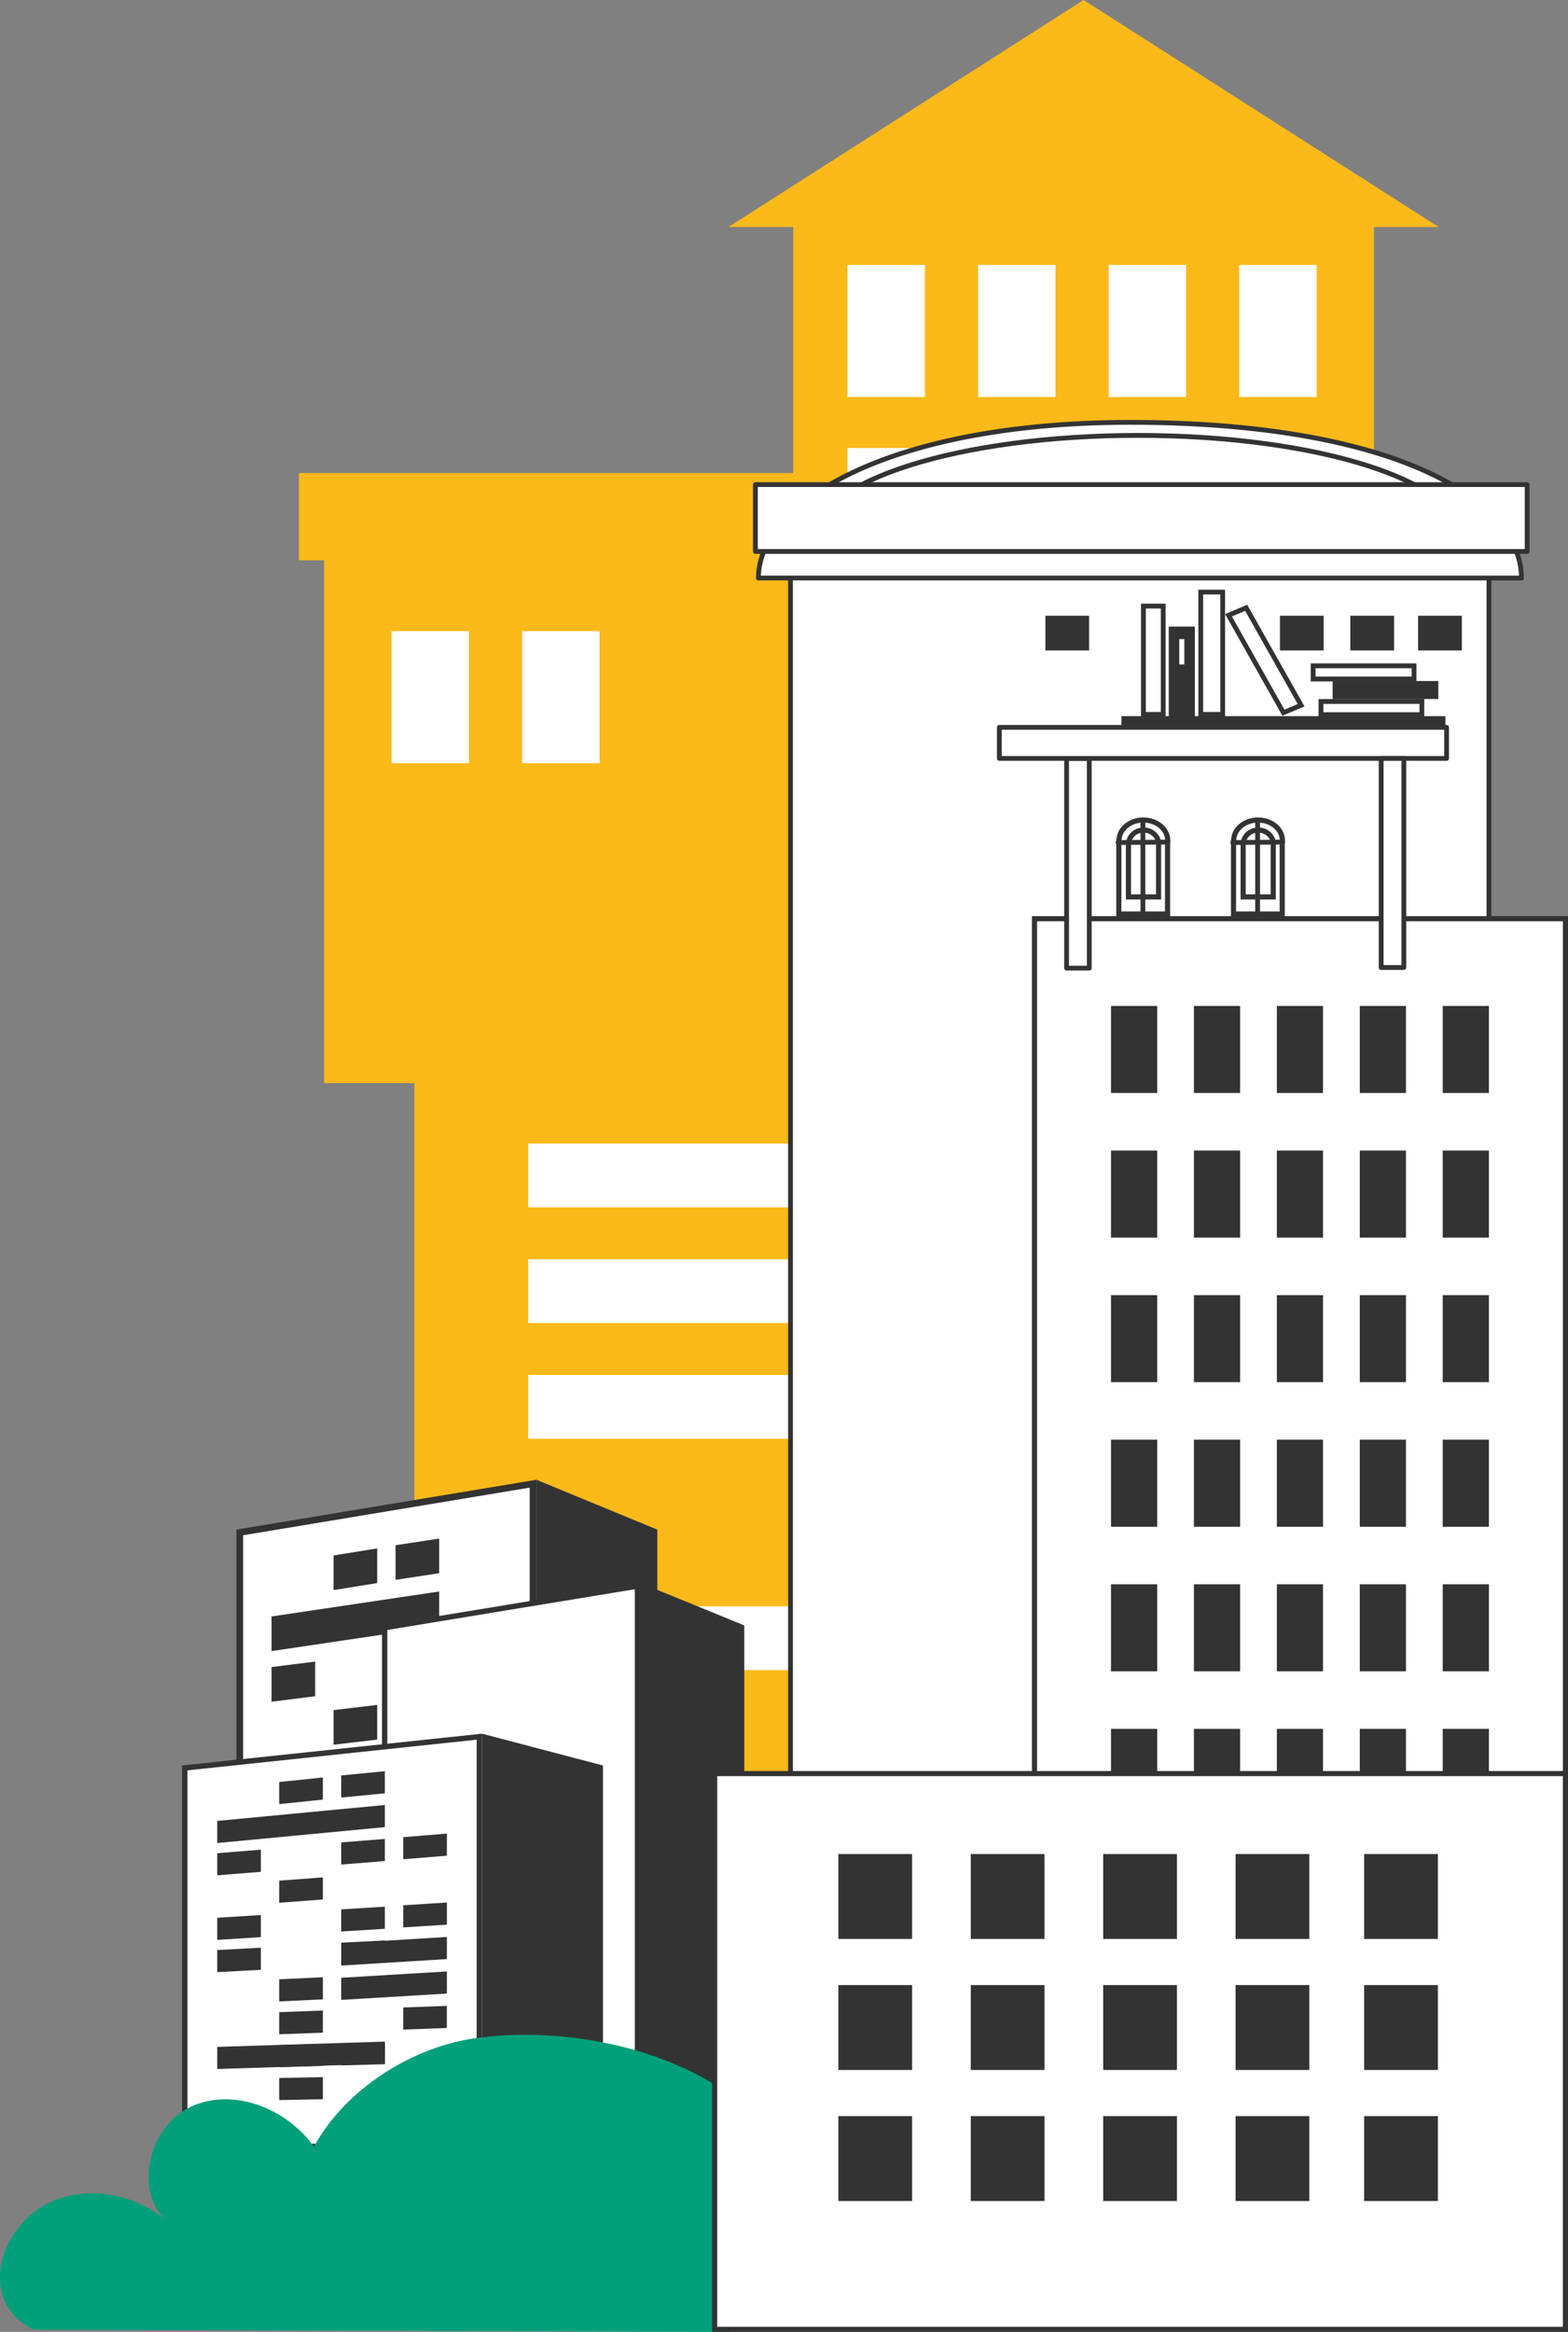 <?xml version="1.0" encoding="UTF-8"?>
<svg id="Layer_1" data-name="Layer 1" xmlns="http://www.w3.org/2000/svg" viewBox="0 0 493.72 733.83">
  <rect x="0" y="0" width="493.72" height="733.83" fill="#808080" stroke="none"/>
  <defs>
    <style>
      .cls-1 {
        fill: #333;
      }

      .cls-2, .cls-3 {
        fill: #fff;
      }

      .cls-4 {
        fill: #02a07a;
      }

      .cls-3 {
        stroke: #333;
        stroke-linecap: round;
        stroke-linejoin: round;
        stroke-width: 1.51px;
      }

      .cls-5 {
        fill: #fcb91a;
      }

      .cls-6 {
        fill: #010101;
      }
    </style>
  </defs>
  <g>
    <polygon class="cls-5" points="94.14 148.87 249.76 148.87 249.76 71.44 229.39 71.44 341.19 0 453 71.44 432.63 71.44 432.63 340.85 294.6 340.85 249.76 340.85 102.05 340.85 102.05 176.32 94.14 176.32 94.14 148.87"/>
    <rect class="cls-2" x="390.19" y="83.38" width="24.38" height="41.57"/>
    <rect class="cls-2" x="349.08" y="83.38" width="24.38" height="41.57"/>
    <rect class="cls-2" x="307.96" y="83.38" width="24.38" height="41.57"/>
    <rect class="cls-2" x="266.84" y="83.38" width="24.38" height="41.57"/>
    <rect class="cls-2" x="390.19" y="140.99" width="24.38" height="41.57"/>
    <rect class="cls-2" x="349.08" y="140.99" width="24.38" height="41.57"/>
    <rect class="cls-2" x="307.96" y="140.99" width="24.38" height="41.57"/>
    <rect class="cls-2" x="266.84" y="140.99" width="24.38" height="41.57"/>
    <rect class="cls-2" x="390.19" y="198.61" width="24.38" height="41.57"/>
    <rect class="cls-2" x="349.08" y="198.61" width="24.38" height="41.57"/>
    <rect class="cls-2" x="307.96" y="198.61" width="24.38" height="41.57"/>
    <rect class="cls-2" x="266.84" y="198.61" width="24.38" height="41.57"/>
    <rect class="cls-2" x="164.41" y="198.61" width="24.38" height="41.57"/>
    <rect class="cls-2" x="123.3" y="198.61" width="24.38" height="41.57"/>
    <rect class="cls-2" x="322.44" y="268.97" width="40.59" height="71.08"/>
  </g>
  <g>
    <rect class="cls-5" x="130.47" y="339.63" width="273.51" height="220.52"/>
    <rect class="cls-2" x="166.32" y="359.87" width="132.1" height="20.08"/>
    <rect class="cls-2" x="166.32" y="396.28" width="132.1" height="20.08"/>
    <rect class="cls-2" x="166.32" y="432.69" width="132.1" height="20.08"/>
    <rect class="cls-2" x="166.32" y="505.51" width="132.1" height="20.08"/>
  </g>
  <g>
    <g>
      <g>
        <g>
          <polygon class="cls-2" points="75.49 685.39 75.49 482.25 167.84 466.92 167.84 685.39 75.49 685.39"/>
          <path class="cls-1" d="M166.78,468.16v216.17h-90.23v-201.19l90.23-14.99M168.89,465.67l-94.46,15.69v205.09h94.46v-220.78h0Z"/>
        </g>
        <polygon class="cls-1" points="168.89 686.45 206.97 686.45 206.97 481.36 168.89 465.67 168.89 686.45"/>
      </g>
      <g>
        <polygon class="cls-6" points="85.51 678.81 118.77 679.05 118.77 668.15 85.51 667.9 85.51 678.81"/>
        <rect class="cls-6" x="105.03" y="667.9" width="13.74" height="10.91"/>
        <rect class="cls-6" x="144.08" y="667.9" width="13.73" height="10.91"/>
        <polygon class="cls-6" points="85.51 662.89 99.24 662.69 99.24 651.79 85.51 651.99 85.51 662.89"/>
        <polygon class="cls-6" points="124.55 662.29 138.29 662.1 138.29 651.2 124.55 651.39 124.55 662.29"/>
        <polygon class="cls-6" points="105.03 646.37 118.77 645.97 118.77 635.06 105.03 635.47 105.03 646.37"/>
        <polygon class="cls-6" points="144.08 645.21 157.81 644.82 157.81 633.91 144.08 634.3 144.08 645.21"/>
        <polygon class="cls-6" points="85.51 631.04 138.29 628.44 138.29 617.54 85.51 620.14 85.51 631.04"/>
        <polygon class="cls-6" points="105.03 630.15 118.77 629.54 118.77 618.64 105.03 619.25 105.03 630.15"/>
        <polygon class="cls-6" points="124.55 618.37 124.55 629.27 138.29 628.7 138.29 617.8 124.55 618.37"/>
        <polygon class="cls-6" points="105.03 613.93 118.77 613.12 118.77 602.22 105.03 603.03 105.03 613.93"/>
        <polygon class="cls-6" points="157.81 599.92 144.08 600.7 144.08 611.61 157.81 610.83 157.81 599.92"/>
        <polygon class="cls-6" points="105.03 597.72 118.77 596.7 118.77 585.8 105.03 586.81 105.03 597.72"/>
        <polygon class="cls-6" points="124.55 586.04 124.55 596.95 157.82 593.84 157.82 582.93 124.55 586.04"/>
        <polygon class="cls-6" points="85.51 583.28 99.24 582.14 99.24 571.23 85.51 572.38 85.51 583.28"/>
        <polygon class="cls-6" points="124.55 579.73 138.29 578.59 138.29 567.68 124.55 568.83 124.55 579.73"/>
        <polygon class="cls-6" points="157.81 565.93 124.55 569.11 124.55 580.02 157.81 576.84 157.81 565.93"/>
        <polygon class="cls-6" points="85.51 567.36 99.24 566.03 99.24 555.12 85.51 556.46 85.51 567.36"/>
        <polygon class="cls-6" points="124.55 563.22 138.29 561.89 138.29 550.98 124.55 552.31 124.55 563.22"/>
        <polygon class="cls-6" points="157.81 548.94 144.08 550.3 144.08 561.21 157.81 559.84 157.81 548.94"/>
        <polygon class="cls-1" points="118.77 536.53 105.03 538.15 105.03 549.06 118.77 547.44 118.77 536.53"/>
        <polygon class="cls-1" points="85.51 535.52 99.24 533.79 99.24 522.89 85.51 524.61 85.51 535.52"/>
        <polygon class="cls-6" points="124.55 530.2 138.29 528.49 138.29 517.58 124.55 519.29 124.55 530.2"/>
        <polygon class="cls-6" points="157.81 514.94 144.08 516.7 144.08 527.61 157.81 525.85 157.81 514.94"/>
        <polygon class="cls-1" points="85.51 519.59 138.29 511.75 138.29 500.83 85.51 508.69 85.51 519.59"/>
        <polygon class="cls-1" points="118.77 487.27 105.03 489.49 105.03 500.4 118.77 498.18 118.77 487.27"/>
        <polygon class="cls-1" points="124.55 497.17 138.29 495.08 138.29 484.18 124.55 486.27 124.55 497.17"/>
      </g>
    </g>
    <g>
      <g>
        <polygon class="cls-2" points="121.12 685.61 121.12 512.22 200.74 499.12 200.74 685.61 121.12 685.61"/>
        <path class="cls-1" d="M199.89,500.11v184.65h-77.93v-171.82l77.93-12.82M201.58,498.12l-81.3,13.38v174.95h81.3v-188.33h0Z"/>
      </g>
      <polygon class="cls-1" points="201.58 686.45 234.35 686.45 234.35 511.51 201.58 498.12 201.58 686.45"/>
    </g>
    <g>
      <g>
        <g>
          <polygon class="cls-2" points="58.17 685.61 58.17 556.35 150.94 546.52 150.94 685.61 58.17 685.61"/>
          <path class="cls-1" d="M150.09,547.46v137.31H59.01v-127.65l91.08-9.65M151.78,545.58l-94.46,10.01v130.86h94.46v-140.87h0Z"/>
        </g>
        <polygon class="cls-1" points="151.78 686.45 189.86 686.45 189.86 555.59 151.78 545.58 151.78 686.45"/>
      </g>
      <g>
        <polygon class="cls-1" points="68.4 681.58 101.66 681.73 101.66 674.78 68.4 674.62 68.4 681.58"/>
        <rect class="cls-1" x="87.92" y="674.62" width="13.74" height="6.96"/>
        <rect class="cls-1" x="126.97" y="674.62" width="13.74" height="6.96"/>
        <polygon class="cls-1" points="68.4 671.41 82.13 671.29 82.13 664.34 68.4 664.46 68.4 671.41"/>
        <polygon class="cls-1" points="107.44 671.04 121.18 670.92 121.18 663.96 107.44 664.08 107.44 671.04"/>
        <polygon class="cls-1" points="87.92 660.88 101.66 660.62 101.66 653.66 87.92 653.92 87.92 660.88"/>
        <polygon class="cls-1" points="126.97 660.13 140.71 659.88 140.71 652.93 126.97 653.18 126.97 660.13"/>
        <polygon class="cls-1" points="68.4 651.1 121.18 649.44 121.18 642.48 68.4 644.14 68.4 651.1"/>
        <polygon class="cls-1" points="87.92 650.53 101.66 650.14 101.66 643.18 87.92 643.57 87.92 650.53"/>
        <polygon class="cls-1" points="107.44 643.01 107.44 649.97 121.18 649.6 121.18 642.65 107.44 643.01"/>
        <polygon class="cls-1" points="87.92 640.18 101.66 639.67 101.66 632.7 87.92 633.22 87.92 640.18"/>
        <polygon class="cls-1" points="140.7 631.24 126.97 631.74 126.97 638.69 140.7 638.2 140.7 631.24"/>
        <polygon class="cls-1" points="87.92 629.83 101.66 629.19 101.66 622.23 87.92 622.87 87.92 629.83"/>
        <polygon class="cls-1" points="107.44 622.39 107.44 629.35 140.71 627.36 140.71 620.4 107.44 622.39"/>
        <polygon class="cls-1" points="68.4 620.62 82.13 619.89 82.13 612.93 68.4 613.67 68.4 620.62"/>
        <polygon class="cls-6" points="107.44 618.36 121.18 617.63 121.18 610.67 107.44 611.4 107.44 618.36"/>
        <polygon class="cls-1" points="140.71 609.55 107.44 611.58 107.44 618.55 140.71 616.51 140.71 609.55"/>
        <polygon class="cls-1" points="68.4 610.47 82.13 609.61 82.13 602.65 68.4 603.51 68.4 610.47"/>
        <polygon class="cls-1" points="107.44 607.83 121.18 606.98 121.18 600.02 107.44 600.87 107.44 607.83"/>
        <polygon class="cls-1" points="140.71 598.71 126.97 599.58 126.97 606.54 140.71 605.67 140.71 598.71"/>
        <polygon class="cls-1" points="101.66 590.8 87.92 591.83 87.92 598.79 101.66 597.75 101.66 590.8"/>
        <polygon class="cls-1" points="68.4 590.15 82.13 589.05 82.13 582.09 68.4 583.19 68.4 590.15"/>
        <polygon class="cls-1" points="107.44 586.76 121.18 585.66 121.18 578.7 107.44 579.79 107.44 586.76"/>
        <polygon class="cls-1" points="140.71 577.02 126.97 578.14 126.97 585.1 140.71 583.98 140.71 577.02"/>
        <polygon class="cls-1" points="68.4 579.99 121.18 574.98 121.18 568.02 68.4 573.03 68.4 579.99"/>
        <polygon class="cls-1" points="101.66 559.36 87.92 560.78 87.92 567.74 101.66 566.32 101.66 559.36"/>
        <polygon class="cls-1" points="107.44 565.68 121.18 564.35 121.18 557.39 107.44 558.72 107.44 565.68"/>
      </g>
    </g>
  </g>
  <path class="cls-4" d="M10.58,733.12c-14.45-6.88-13.28-24.88-1.46-35.66,11.82-10.78,31.88-8.97,43.7,1.81-11.05-9.68-5.97-30.27,7.4-36.36,13.37-6.09,30.13.66,38.62,12.65,9.9-18.17,31-31.55,51.52-34.26,26.22-3.46,57.7,2.43,79.29,17.71v74.83l-219.07-.72Z"/>
  <g>
    <g>
      <rect class="cls-3" x="248.91" y="164.15" width="219.91" height="436.77"/>
      <g>
        <path class="cls-3" d="M479.06,181.9c0-23.79-37.85-48.32-120.13-48.98-78.5-.63-120.13,25.2-120.13,48.98h240.25Z"/>
        <path class="cls-3" d="M459.92,169.06c0-17.69-45.48-32.04-101.57-32.04s-101.57,14.34-101.57,32.04h203.14Z"/>
        <rect class="cls-3" x="237.86" y="152.5" width="243" height="21.05"/>
      </g>
    </g>
    <g>
      <g>
        <g>
          <path class="cls-2" d="M352.29,287.64v-23.14c.04-.08.06-.18.07-.27.15-3.46,3.52-6.18,7.66-6.18s7.67,2.88,7.67,6.42c0,.23-.02.45-.04.67,0,.03,0,.07,0,.1v22.4h-15.34Z"/>
          <path class="cls-1" d="M360.01,258.86c3.78,0,6.86,2.52,6.86,5.61,0,.19-.01.38-.04.57,0,.07-.01.13-.01.2v21.59h-13.73v-22.17c.04-.13.06-.26.07-.4.13-2.98,3.2-5.4,6.85-5.4M360.01,257.24c-4.57,0-8.29,3.09-8.46,6.95h-.07v24.26h16.96v-23.21c.03-.25.05-.51.05-.77,0-3.99-3.79-7.22-8.47-7.22h0Z"/>
        </g>
        <g>
          <path class="cls-2" d="M355.32,282.26v-16.56c.03-.07.04-.15.04-.22.09-2.4,2.17-4.27,4.74-4.27s4.74,1.99,4.74,4.44c0,.16,0,.32-.03.47v16.14h-9.49Z"/>
          <path class="cls-1" d="M360.1,262.02c2.17,0,3.93,1.63,3.93,3.63,0,.13,0,.26-.02.38,0,.06-.01.12-.01.18v15.24h-7.87v-15.62c.02-.1.04-.21.04-.32.08-1.96,1.8-3.5,3.93-3.5M360.1,260.4c-2.99,0-5.43,2.24-5.54,5.05h-.05v17.62h11.1v-16.86c.02-.18.03-.37.03-.56,0-2.9-2.48-5.25-5.55-5.25h0Z"/>
        </g>
        <line class="cls-3" x1="359.87" y1="258.15" x2="359.87" y2="287.84"/>
        <line class="cls-3" x1="352.04" y1="265.15" x2="367.75" y2="264.99"/>
      </g>
      <g>
        <g>
          <path class="cls-2" d="M388.4,287.64v-23.14c.04-.08.06-.18.07-.27.15-3.46,3.52-6.18,7.66-6.18s7.67,2.88,7.67,6.42c0,.23-.02.45-.04.67,0,.03,0,.07,0,.1v22.4h-15.34Z"/>
          <path class="cls-1" d="M396.12,258.86c3.78,0,6.86,2.52,6.86,5.61,0,.19-.01.38-.04.57,0,.07-.01.13-.01.2v21.59h-13.73v-22.17c.04-.13.06-.26.07-.4.13-2.98,3.2-5.4,6.85-5.4M396.12,257.24c-4.57,0-8.29,3.09-8.46,6.95h-.07v24.26h16.96v-23.21c.03-.25.05-.51.05-.77,0-3.99-3.79-7.22-8.47-7.22h0Z"/>
        </g>
        <g>
          <path class="cls-2" d="M391.43,282.26v-16.56c.03-.07.04-.15.04-.22.09-2.4,2.17-4.27,4.74-4.27s4.74,1.99,4.74,4.44c0,.16,0,.32-.03.47v16.14h-9.49Z"/>
          <path class="cls-1" d="M396.21,262.02c2.17,0,3.93,1.63,3.93,3.63,0,.13,0,.26-.02.38,0,.06-.01.12-.01.18v15.24h-7.87v-15.62c.02-.1.04-.21.04-.32.08-1.96,1.8-3.5,3.93-3.5M396.21,260.4c-2.99,0-5.43,2.24-5.54,5.05h-.05v17.62h11.1v-16.86c.02-.18.03-.37.03-.56,0-2.9-2.48-5.25-5.55-5.25h0Z"/>
        </g>
        <line class="cls-3" x1="395.98" y1="258.15" x2="395.98" y2="287.84"/>
        <line class="cls-3" x1="388.15" y1="265.15" x2="403.86" y2="264.99"/>
      </g>
    </g>
    <rect class="cls-1" x="329.16" y="193.77" width="13.77" height="10.93"/>
    <g>
      <rect class="cls-1" x="403.02" y="193.77" width="13.77" height="10.93"/>
      <rect class="cls-1" x="425.18" y="193.77" width="13.77" height="10.93"/>
      <rect class="cls-1" x="446.52" y="193.77" width="13.77" height="10.93"/>
    </g>
  </g>
  <g>
    <g>
      <rect class="cls-2" x="325.73" y="289.11" width="167.18" height="307.65"/>
      <path class="cls-1" d="M492.11,289.91v306.04h-165.57v-306.04h165.57M493.72,288.3h-168.79v309.26h168.79v-309.26h0Z"/>
    </g>
    <g>
      <rect class="cls-1" x="454.27" y="316.57" width="14.55" height="27.39"/>
      <rect class="cls-1" x="428.16" y="316.57" width="14.54" height="27.39"/>
      <rect class="cls-1" x="402.05" y="316.57" width="14.53" height="27.39"/>
      <rect class="cls-1" x="375.93" y="316.57" width="14.55" height="27.39"/>
      <rect class="cls-1" x="349.82" y="316.57" width="14.55" height="27.39"/>
    </g>
    <g>
      <rect class="cls-1" x="454.27" y="362.07" width="14.55" height="27.4"/>
      <rect class="cls-1" x="428.16" y="362.07" width="14.54" height="27.4"/>
      <rect class="cls-1" x="402.05" y="362.07" width="14.53" height="27.4"/>
      <rect class="cls-1" x="375.93" y="362.07" width="14.55" height="27.4"/>
      <rect class="cls-1" x="349.82" y="362.07" width="14.55" height="27.4"/>
    </g>
    <g>
      <rect class="cls-1" x="454.27" y="407.57" width="14.55" height="27.39"/>
      <rect class="cls-1" x="428.16" y="407.57" width="14.54" height="27.39"/>
      <rect class="cls-1" x="402.05" y="407.57" width="14.53" height="27.39"/>
      <rect class="cls-1" x="375.93" y="407.57" width="14.55" height="27.39"/>
      <rect class="cls-1" x="349.82" y="407.57" width="14.55" height="27.39"/>
    </g>
    <g>
      <rect class="cls-1" x="454.27" y="453.06" width="14.55" height="27.4"/>
      <rect class="cls-1" x="428.16" y="453.06" width="14.54" height="27.4"/>
      <rect class="cls-1" x="402.05" y="453.06" width="14.53" height="27.4"/>
      <rect class="cls-1" x="375.93" y="453.06" width="14.55" height="27.4"/>
      <rect class="cls-1" x="349.82" y="453.06" width="14.55" height="27.4"/>
    </g>
    <g>
      <rect class="cls-1" x="454.27" y="498.56" width="14.55" height="27.4"/>
      <rect class="cls-1" x="428.16" y="498.56" width="14.54" height="27.4"/>
      <rect class="cls-1" x="402.05" y="498.56" width="14.53" height="27.4"/>
      <rect class="cls-1" x="375.93" y="498.56" width="14.55" height="27.4"/>
      <rect class="cls-1" x="349.82" y="498.56" width="14.55" height="27.4"/>
    </g>
    <g>
      <rect class="cls-1" x="454.27" y="544.06" width="14.55" height="27.4"/>
      <rect class="cls-1" x="428.16" y="544.06" width="14.54" height="27.4"/>
      <rect class="cls-1" x="402.05" y="544.06" width="14.53" height="27.4"/>
      <rect class="cls-1" x="375.93" y="544.06" width="14.55" height="27.4"/>
      <rect class="cls-1" x="349.82" y="544.06" width="14.55" height="27.4"/>
    </g>
  </g>
  <g>
    <g>
      <rect class="cls-3" x="335.84" y="238.67" width="7.14" height="65.99" transform="translate(678.82 543.34) rotate(-180)"/>
      <rect class="cls-3" x="314.65" y="228.88" width="140.83" height="9.78" transform="translate(770.14 467.55) rotate(-180)"/>
      <rect class="cls-3" x="434.89" y="238.67" width="7.14" height="65.79" transform="translate(876.92 543.14) rotate(-180)"/>
    </g>
    <g>
      <rect class="cls-1" x="368" y="197.18" width="8.23" height="28.82"/>
      <g>
        <rect class="cls-2" x="415.93" y="220.75" width="31.77" height="4.15"/>
        <path class="cls-1" d="M446.95,221.51v2.63h-30.26v-2.63h30.26M448.46,220h-33.29v5.66h33.29v-5.66h0Z"/>
      </g>
      <rect class="cls-1" x="433.41" y="200.5" width="5.66" height="33.29" transform="translate(653.39 -219.1) rotate(90)"/>
      <g>
        <rect class="cls-2" x="413.47" y="209.54" width="31.77" height="4.15"/>
        <path class="cls-1" d="M444.49,210.29v2.63h-30.26v-2.63h30.26M446,208.78h-33.29v5.66h33.29v-5.66h0Z"/>
      </g>
      <g>
        <rect class="cls-2" x="378.08" y="186.33" width="6.9" height="38.49"/>
        <path class="cls-1" d="M384.23,187.08v36.98h-5.39v-36.98h5.39M385.74,185.57h-8.41v40h8.41v-40h0Z"/>
      </g>
      <g>
        <rect class="cls-2" x="360.03" y="190.74" width="6.24" height="34.08"/>
        <path class="cls-1" d="M365.51,191.49v32.57h-4.72v-32.57h4.72M367.02,189.98h-7.75v35.59h7.75v-35.59h0Z"/>
      </g>
      <g>
        <polygon class="cls-2" points="386.82 193.62 392.38 191.27 409.67 221.93 404.11 224.28 386.82 193.62"/>
        <path class="cls-1" d="M392.06,192.23l16.54,29.33-4.16,1.76-16.54-29.33,4.16-1.76M392.71,190.31l-6.96,2.94,18.04,31.99,6.96-2.94-18.04-31.99h0Z"/>
      </g>
      <rect class="cls-1" x="353.12" y="225.37" width="102.01" height="3.26"/>
      <g>
        <rect class="cls-2" x="370.56" y="200.37" width="3.1" height="9.48"/>
        <path class="cls-1" d="M372.91,201.13v7.97h-1.59v-7.97h1.59M374.42,199.62h-4.61v10.99h4.61v-10.99h0Z"/>
      </g>
    </g>
  </g>
  <g>
    <g>
      <rect class="cls-2" x="225.04" y="558.14" width="267.87" height="174.88"/>
      <path class="cls-1" d="M492.1,558.95v173.27H225.84v-173.27h266.26M493.72,557.34H224.23v176.5h269.49v-176.5h0Z"/>
    </g>
    <g>
      <rect class="cls-1" x="389.05" y="583.45" width="23.22" height="26.72"/>
      <rect class="cls-1" x="347.36" y="583.45" width="23.23" height="26.72"/>
      <rect class="cls-1" x="305.67" y="583.45" width="23.22" height="26.72"/>
      <rect class="cls-1" x="263.98" y="583.45" width="23.22" height="26.72"/>
    </g>
    <g>
      <rect class="cls-1" x="389.05" y="624.69" width="23.22" height="26.72"/>
      <rect class="cls-1" x="347.36" y="624.69" width="23.23" height="26.72"/>
      <rect class="cls-1" x="305.67" y="624.69" width="23.22" height="26.72"/>
      <rect class="cls-1" x="263.98" y="624.69" width="23.22" height="26.72"/>
    </g>
    <g>
      <rect class="cls-1" x="389.05" y="665.93" width="23.22" height="26.72"/>
      <rect class="cls-1" x="429.53" y="583.45" width="23.22" height="26.72"/>
      <rect class="cls-1" x="429.53" y="624.69" width="23.22" height="26.72"/>
      <rect class="cls-1" x="429.53" y="665.93" width="23.22" height="26.72"/>
      <rect class="cls-1" x="347.36" y="665.93" width="23.23" height="26.72"/>
      <rect class="cls-1" x="305.67" y="665.93" width="23.22" height="26.72"/>
      <rect class="cls-1" x="263.98" y="665.93" width="23.22" height="26.72"/>
    </g>
  </g>
</svg>